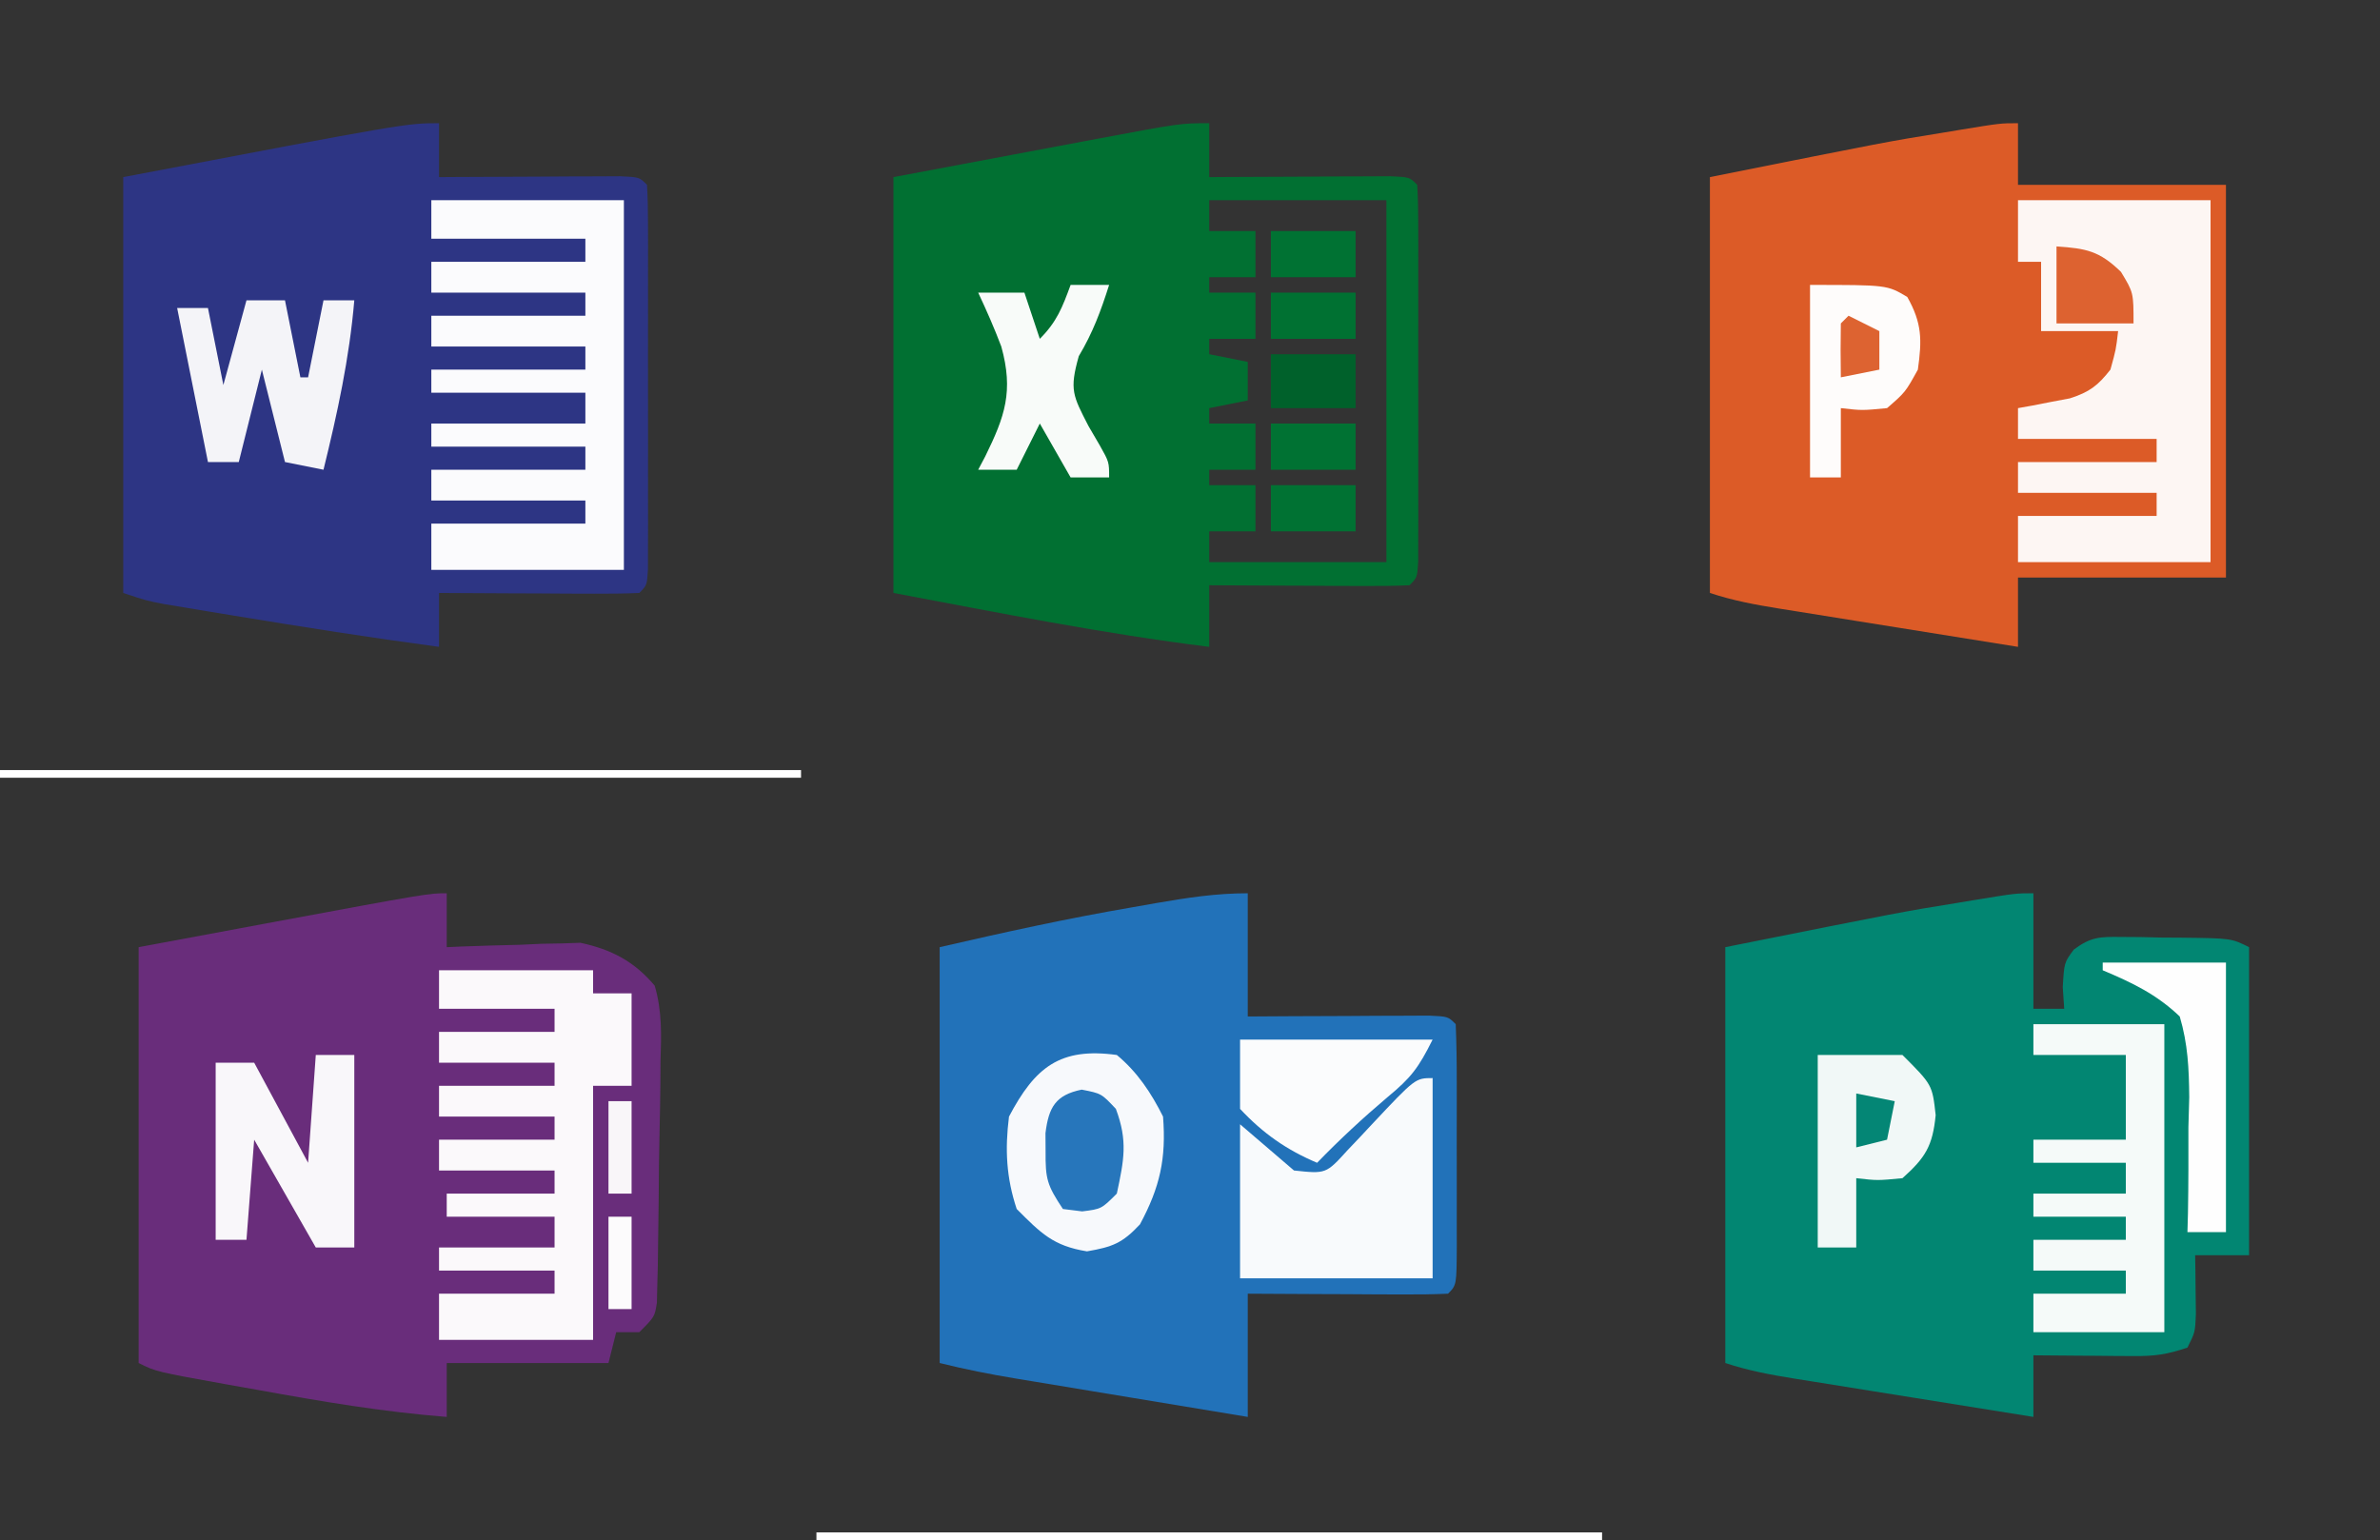 <?xml version="1.0" encoding="UTF-8"?>
<svg version="1.1" xmlns="http://www.w3.org/2000/svg" width="309" height="200">
<rect width="100%" height="100%" fill="#333333" stroke="none"/>
<path d="M0 0 C0 2.31 0 4.62 0 7 C1.174 6.992 1.174 6.992 2.371 6.984 C5.893 6.963 9.415 6.95 12.938 6.938 C14.169 6.929 15.401 6.921 16.67 6.912 C18.425 6.907 18.425 6.907 20.215 6.902 C21.841 6.894 21.841 6.894 23.5 6.886 C26 7 26 7 27 8 C27.099 9.621 27.128 11.247 27.129 12.871 C27.133 13.909 27.136 14.947 27.139 16.016 C27.136 17.71 27.136 17.71 27.133 19.438 C27.134 20.588 27.135 21.738 27.136 22.924 C27.136 25.361 27.135 27.799 27.13 30.237 C27.125 33.984 27.13 37.73 27.137 41.477 C27.136 43.839 27.135 46.201 27.133 48.562 C27.135 49.692 27.137 50.821 27.139 51.984 C27.134 53.541 27.134 53.541 27.129 55.129 C27.129 56.047 27.128 56.966 27.127 57.912 C27 60 27 60 26 61 C24.073 61.087 22.143 61.107 20.215 61.098 C19.045 61.094 17.875 61.091 16.67 61.088 C15.438 61.08 14.207 61.071 12.938 61.062 C11.084 61.056 11.084 61.056 9.193 61.049 C6.129 61.037 3.064 61.021 0 61 C0 63.31 0 65.62 0 68 C-8.923 66.806 -17.806 65.406 -26.688 63.938 C-27.751 63.763 -28.814 63.589 -29.91 63.409 C-30.913 63.242 -31.916 63.075 -32.949 62.902 C-33.85 62.753 -34.751 62.603 -35.678 62.449 C-38 62 -38 62 -41 61 C-41 43.18 -41 25.36 -41 7 C-4.25 0 -4.25 0 0 0 Z " fill="#2D3584" transform="translate(57,16)"/>
<path d="M0 0 C0 2.31 0 4.62 0 7 C0.569 6.974 1.138 6.948 1.725 6.921 C4.337 6.816 6.949 6.751 9.562 6.688 C10.458 6.646 11.353 6.604 12.275 6.561 C13.155 6.544 14.035 6.528 14.941 6.512 C15.743 6.486 16.544 6.459 17.369 6.432 C21.379 7.298 24.336 8.832 27 12 C27.97 15.287 27.866 18.419 27.754 21.824 C27.749 22.767 27.744 23.709 27.738 24.681 C27.721 26.667 27.687 28.653 27.638 30.639 C27.562 33.688 27.536 36.734 27.518 39.783 C27.495 41.714 27.47 43.644 27.441 45.574 C27.43 46.489 27.418 47.403 27.406 48.346 C27.384 49.19 27.361 50.035 27.338 50.905 C27.321 51.649 27.305 52.394 27.288 53.161 C27 55 27 55 25 57 C24.01 57 23.02 57 22 57 C21.67 58.32 21.34 59.64 21 61 C14.07 61 7.14 61 0 61 C0 63.31 0 65.62 0 68 C-8.264 67.355 -16.35 65.98 -24.5 64.5 C-25.774 64.274 -27.047 64.049 -28.359 63.816 C-37.74 62.13 -37.74 62.13 -40 61 C-40 43.18 -40 25.36 -40 7 C-35.792 6.216 -31.585 5.433 -27.25 4.625 C-25.95 4.382 -24.649 4.139 -23.31 3.889 C-2.367 0 -2.367 0 0 0 Z " fill="#692D7B" transform="translate(58,116)"/>
<path d="M0 0 C0 2.64 0 5.28 0 8 C8.91 8 17.82 8 27 8 C27 24.83 27 41.66 27 59 C18.09 59 9.18 59 0 59 C0 61.97 0 64.94 0 68 C-5.215 67.167 -10.429 66.331 -15.643 65.491 C-17.417 65.206 -19.191 64.922 -20.966 64.639 C-23.515 64.232 -26.064 63.821 -28.613 63.41 C-29.804 63.221 -29.804 63.221 -31.019 63.028 C-34.113 62.527 -37.021 61.993 -40 61 C-40 43.18 -40 25.36 -40 7 C-16.869 2.374 -16.869 2.374 -9.875 1.25 C-9.123 1.125 -8.372 1 -7.598 0.871 C-2.285 0 -2.285 0 0 0 Z " fill="#DC5B27" transform="translate(262,16)"/>
<path d="M0 0 C0 4.95 0 9.9 0 15 C1.32 15 2.64 15 4 15 C3.938 14.072 3.876 13.144 3.812 12.188 C4 9 4 9 5.238 7.321 C7.449 5.663 8.637 5.638 11.379 5.672 C12.637 5.68 12.637 5.68 13.92 5.688 C15.228 5.718 15.228 5.718 16.562 5.75 C17.876 5.758 17.876 5.758 19.217 5.766 C25.691 5.845 25.691 5.845 28 7 C28 20.2 28 33.4 28 47 C25.69 47 23.38 47 21 47 C21.012 47.699 21.023 48.397 21.035 49.117 C21.044 50.027 21.053 50.937 21.062 51.875 C21.074 52.78 21.086 53.685 21.098 54.617 C21 57 21 57 20 59 C17.293 59.902 15.762 60.119 12.988 60.098 C11.852 60.093 11.852 60.093 10.693 60.088 C9.515 60.075 9.515 60.075 8.312 60.062 C7.117 60.056 7.117 60.056 5.896 60.049 C3.931 60.037 1.965 60.019 0 60 C0 62.64 0 65.28 0 68 C-5.215 67.167 -10.429 66.331 -15.643 65.491 C-17.417 65.206 -19.191 64.922 -20.966 64.639 C-23.515 64.232 -26.064 63.821 -28.613 63.41 C-29.804 63.221 -29.804 63.221 -31.019 63.028 C-34.113 62.527 -37.021 61.993 -40 61 C-40 43.18 -40 25.36 -40 7 C-16.869 2.374 -16.869 2.374 -9.875 1.25 C-9.123 1.125 -8.372 1 -7.598 0.871 C-2.285 0 -2.285 0 0 0 Z " fill="#028672" transform="translate(264,116)"/>
<path d="M0 0 C0 5.28 0 10.56 0 16 C2.798 15.983 2.798 15.983 5.652 15.965 C8.081 15.955 10.509 15.946 12.938 15.938 C14.169 15.929 15.401 15.921 16.67 15.912 C18.425 15.907 18.425 15.907 20.215 15.902 C21.841 15.894 21.841 15.894 23.5 15.886 C26 16 26 16 27 17 C27.101 19.509 27.14 21.99 27.133 24.5 C27.134 25.251 27.135 26.002 27.136 26.775 C27.136 28.366 27.135 29.956 27.13 31.547 C27.125 33.99 27.13 36.432 27.137 38.875 C27.136 40.417 27.135 41.958 27.133 43.5 C27.135 44.235 27.137 44.971 27.139 45.729 C27.115 50.885 27.115 50.885 26 52 C24.073 52.087 22.143 52.107 20.215 52.098 C19.045 52.094 17.875 52.091 16.67 52.088 C15.438 52.08 14.207 52.071 12.938 52.062 C11.084 52.056 11.084 52.056 9.193 52.049 C6.129 52.037 3.064 52.019 0 52 C0 57.28 0 62.56 0 68 C-5.054 67.165 -10.108 66.33 -15.161 65.491 C-16.88 65.207 -18.599 64.923 -20.317 64.639 C-22.79 64.231 -25.262 63.821 -27.734 63.41 C-28.885 63.221 -28.885 63.221 -30.058 63.028 C-33.42 62.468 -36.69 61.827 -40 61 C-40 43.18 -40 25.36 -40 7 C-31.635 5.07 -23.381 3.254 -14.938 1.812 C-13.933 1.635 -12.928 1.458 -11.893 1.275 C-7.833 0.574 -4.135 0 0 0 Z " fill="#2272B9" transform="translate(162,116)"/>
<path d="M0 0 C0 2.31 0 4.62 0 7 C1.174 6.992 1.174 6.992 2.371 6.984 C5.893 6.963 9.415 6.95 12.938 6.938 C14.169 6.929 15.401 6.921 16.67 6.912 C18.425 6.907 18.425 6.907 20.215 6.902 C21.841 6.894 21.841 6.894 23.5 6.886 C26 7 26 7 27 8 C27.099 9.591 27.128 11.186 27.129 12.779 C27.133 13.797 27.136 14.815 27.139 15.863 C27.136 17.524 27.136 17.524 27.133 19.219 C27.134 20.347 27.135 21.475 27.136 22.638 C27.136 25.028 27.135 27.419 27.13 29.81 C27.125 33.484 27.13 37.158 27.137 40.832 C27.136 43.148 27.135 45.465 27.133 47.781 C27.135 48.889 27.137 49.996 27.139 51.137 C27.134 52.663 27.134 52.663 27.129 54.221 C27.129 55.121 27.128 56.022 27.127 56.95 C27 59 27 59 26 60 C24.073 60.087 22.143 60.107 20.215 60.098 C19.045 60.094 17.875 60.091 16.67 60.088 C15.438 60.08 14.207 60.071 12.938 60.062 C11.084 60.056 11.084 60.056 9.193 60.049 C6.129 60.037 3.064 60.021 0 60 C0 62.64 0 65.28 0 68 C-13.774 66.294 -27.366 63.565 -41 61 C-41 43.18 -41 25.36 -41 7 C-35.844 6.031 -30.688 5.061 -25.375 4.062 C-22.951 3.606 -22.951 3.606 -20.478 3.141 C-18.551 2.779 -18.551 2.779 -16.586 2.41 C-15.596 2.224 -15.596 2.224 -14.585 2.033 C-3.743 0 -3.743 0 0 0 Z M0 10 C0 11.32 0 12.64 0 14 C1.98 14 3.96 14 6 14 C6 15.98 6 17.96 6 20 C4.02 20 2.04 20 0 20 C0 20.66 0 21.32 0 22 C1.98 22 3.96 22 6 22 C6 23.98 6 25.96 6 28 C4.02 28 2.04 28 0 28 C0 28.66 0 29.32 0 30 C1.65 30.33 3.3 30.66 5 31 C5 32.65 5 34.3 5 36 C3.35 36.33 1.7 36.66 0 37 C0 37.66 0 38.32 0 39 C1.98 39 3.96 39 6 39 C6 40.98 6 42.96 6 45 C4.02 45 2.04 45 0 45 C0 45.66 0 46.32 0 47 C1.98 47 3.96 47 6 47 C6 48.98 6 50.96 6 53 C4.02 53 2.04 53 0 53 C0 54.32 0 55.64 0 57 C7.59 57 15.18 57 23 57 C23 41.49 23 25.98 23 10 C15.41 10 7.82 10 0 10 Z " fill="#017032" transform="translate(157,16)"/>
<path d="M0 0 C8.25 0 16.5 0 25 0 C25 15.51 25 31.02 25 47 C16.75 47 8.5 47 0 47 C0 45.02 0 43.04 0 41 C5.94 41 11.88 41 18 41 C18 40.01 18 39.02 18 38 C12.06 38 6.12 38 0 38 C0 36.68 0 35.36 0 34 C5.94 34 11.88 34 18 34 C18 33.01 18 32.02 18 31 C12.06 31 6.12 31 0 31 C0 29.68 0 28.36 0 27 C0.615 26.89 1.23 26.781 1.863 26.668 C2.672 26.509 3.48 26.351 4.312 26.188 C5.113 26.037 5.914 25.886 6.738 25.73 C9.282 24.909 10.362 24.089 12 22 C12.722 19.394 12.722 19.394 13 17 C9.7 17 6.4 17 3 17 C3 14.03 3 11.06 3 8 C2.01 8 1.02 8 0 8 C0 5.36 0 2.72 0 0 Z " fill="#FDF6F3" transform="translate(262,26)"/>
<path d="M0 0 C8.25 0 16.5 0 25 0 C25 15.84 25 31.68 25 48 C16.75 48 8.5 48 0 48 C0 46.02 0 44.04 0 42 C6.6 42 13.2 42 20 42 C20 41.01 20 40.02 20 39 C13.4 39 6.8 39 0 39 C0 37.68 0 36.36 0 35 C6.6 35 13.2 35 20 35 C20 34.01 20 33.02 20 32 C13.4 32 6.8 32 0 32 C0 31.01 0 30.02 0 29 C6.6 29 13.2 29 20 29 C20 27.68 20 26.36 20 25 C13.4 25 6.8 25 0 25 C0 24.01 0 23.02 0 22 C6.6 22 13.2 22 20 22 C20 21.01 20 20.02 20 19 C13.4 19 6.8 19 0 19 C0 17.68 0 16.36 0 15 C6.6 15 13.2 15 20 15 C20 14.01 20 13.02 20 12 C13.4 12 6.8 12 0 12 C0 10.68 0 9.36 0 8 C6.6 8 13.2 8 20 8 C20 7.01 20 6.02 20 5 C13.4 5 6.8 5 0 5 C0 3.35 0 1.7 0 0 Z " fill="#FBFBFD" transform="translate(56,26)"/>
<path d="M0 0 C6.6 0 13.2 0 20 0 C20 0.99 20 1.98 20 3 C21.65 3 23.3 3 25 3 C25 6.96 25 10.92 25 15 C23.35 15 21.7 15 20 15 C20 25.89 20 36.78 20 48 C13.4 48 6.8 48 0 48 C0 46.02 0 44.04 0 42 C4.95 42 9.9 42 15 42 C15 41.01 15 40.02 15 39 C10.05 39 5.1 39 0 39 C0 38.01 0 37.02 0 36 C4.95 36 9.9 36 15 36 C15 34.68 15 33.36 15 32 C10.38 32 5.76 32 1 32 C1 31.01 1 30.02 1 29 C5.62 29 10.24 29 15 29 C15 28.01 15 27.02 15 26 C10.05 26 5.1 26 0 26 C0 24.68 0 23.36 0 22 C4.95 22 9.9 22 15 22 C15 21.01 15 20.02 15 19 C10.05 19 5.1 19 0 19 C0 17.68 0 16.36 0 15 C4.95 15 9.9 15 15 15 C15 14.01 15 13.02 15 12 C10.05 12 5.1 12 0 12 C0 10.68 0 9.36 0 8 C4.95 8 9.9 8 15 8 C15 7.01 15 6.02 15 5 C10.05 5 5.1 5 0 5 C0 3.35 0 1.7 0 0 Z " fill="#FBF9FB" transform="translate(57,126)"/>
<path d="M0 0 C0 8.58 0 17.16 0 26 C-8.25 26 -16.5 26 -25 26 C-25 19.4 -25 12.8 -25 6 C-22.69 7.98 -20.38 9.96 -18 12 C-13.84 12.444 -13.84 12.444 -11.055 9.375 C-9.985 8.26 -8.925 7.134 -7.875 6 C-2.24 0 -2.24 0 0 0 Z " fill="#F8FAFC" transform="translate(186,140)"/>
<path d="M0 0 C5.61 0 11.22 0 17 0 C17 13.2 17 26.4 17 40 C11.39 40 5.78 40 0 40 C0 38.35 0 36.7 0 35 C3.96 35 7.92 35 12 35 C12 34.01 12 33.02 12 32 C8.04 32 4.08 32 0 32 C0 30.68 0 29.36 0 28 C3.96 28 7.92 28 12 28 C12 27.01 12 26.02 12 25 C8.04 25 4.08 25 0 25 C0 24.01 0 23.02 0 22 C3.96 22 7.92 22 12 22 C12 20.68 12 19.36 12 18 C8.04 18 4.08 18 0 18 C0 17.01 0 16.02 0 15 C3.96 15 7.92 15 12 15 C12 11.37 12 7.74 12 4 C8.04 4 4.08 4 0 4 C0 2.68 0 1.36 0 0 Z " fill="#F5FAF9" transform="translate(264,133)"/>
<path d="M0 0 C2.659 2.211 4.453 4.907 6 8 C6.428 13.46 5.598 17.175 3 22 C0.706 24.452 -0.563 24.924 -3.875 25.5 C-8.269 24.797 -9.863 23.137 -13 20 C-14.355 15.935 -14.537 12.251 -14 8 C-10.62 1.589 -7.377 -1.018 0 0 Z " fill="#F7F9FC" transform="translate(145,137)"/>
<path d="M0 0 C1.65 0 3.3 0 5 0 C5 8.25 5 16.5 5 25 C3.35 25 1.7 25 0 25 C-3.96 18.07 -3.96 18.07 -8 11 C-8.33 15.29 -8.66 19.58 -9 24 C-10.32 24 -11.64 24 -13 24 C-13 16.41 -13 8.82 -13 1 C-11.35 1 -9.7 1 -8 1 C-5.69 5.29 -3.38 9.58 -1 14 C-0.67 9.38 -0.34 4.76 0 0 Z " fill="#F9F7FA" transform="translate(41,137)"/>
<path d="M0 0 C1.65 0 3.3 0 5 0 C5.66 3.3 6.32 6.6 7 10 C7.33 10 7.66 10 8 10 C8.66 6.7 9.32 3.4 10 0 C11.32 0 12.64 0 14 0 C13.362 7.526 11.801 14.671 10 22 C8.35 21.67 6.7 21.34 5 21 C4.01 17.04 3.02 13.08 2 9 C1.01 12.96 0.02 16.92 -1 21 C-2.32 21 -3.64 21 -5 21 C-6.32 14.4 -7.64 7.8 -9 1 C-7.68 1 -6.36 1 -5 1 C-4.34 4.3 -3.68 7.6 -3 11 C-2.01 7.37 -1.02 3.74 0 0 Z " fill="#F4F4F8" transform="translate(32,39)"/>
<path d="M0 0 C3.63 0 7.26 0 11 0 C14.875 3.875 14.875 3.875 15.312 7.812 C14.92 11.817 13.986 13.328 11 16 C7.75 16.312 7.75 16.312 5 16 C5 18.97 5 21.94 5 25 C3.35 25 1.7 25 0 25 C0 16.75 0 8.5 0 0 Z " fill="#F1F8F7" transform="translate(236,137)"/>
<path d="M0 0 C8.25 0 16.5 0 25 0 C23.155 3.69 22.211 4.934 19.188 7.438 C15.96 10.166 12.941 12.967 10 16 C6.011 14.313 2.962 12.164 0 9 C0 6.03 0 3.06 0 0 Z " fill="#FBFCFD" transform="translate(161,135)"/>
<path d="M0 0 C10 0 10 0 12.625 1.562 C14.551 4.976 14.542 7.137 14 11 C12.375 13.938 12.375 13.938 10 16 C6.75 16.312 6.75 16.312 4 16 C4 18.97 4 21.94 4 25 C2.68 25 1.36 25 0 25 C0 16.75 0 8.5 0 0 Z " fill="#FEFCFB" transform="translate(235,37)"/>
<path d="M0 0 C5.28 0 10.56 0 16 0 C16 11.55 16 23.1 16 35 C14.35 35 12.7 35 11 35 C11.022 34.183 11.044 33.366 11.067 32.525 C11.138 28.807 11.132 25.093 11.125 21.375 C11.161 20.09 11.197 18.805 11.234 17.48 C11.196 13.734 11.061 10.598 10 7 C6.978 4.109 3.82 2.609 0 1 C0 0.67 0 0.34 0 0 Z " fill="#FEFEFE" transform="translate(273,125)"/>
<path d="M0 0 C1.65 0 3.3 0 5 0 C3.93 3.373 2.885 6.193 1.062 9.25 C-0.182 13.644 0.306 14.395 2.312 18.312 C2.804 19.154 3.295 19.996 3.801 20.863 C5 23 5 23 5 25 C3.35 25 1.7 25 0 25 C-1.32 22.69 -2.64 20.38 -4 18 C-4.99 19.98 -5.98 21.96 -7 24 C-8.65 24 -10.3 24 -12 24 C-11.7 23.432 -11.399 22.863 -11.09 22.277 C-8.526 17.071 -7.388 13.802 -9 8 C-9.905 5.602 -10.909 3.325 -12 1 C-10.02 1 -8.04 1 -6 1 C-5.34 2.98 -4.68 4.96 -4 7 C-1.778 4.778 -1.074 2.915 0 0 Z " fill="#F8FBF9" transform="translate(139,37)"/>
<path d="M0 0 C2.562 0.5 2.562 0.5 4.438 2.5 C6.006 6.682 5.492 9.138 4.562 13.5 C2.562 15.5 2.562 15.5 0.062 15.812 C-1.175 15.658 -1.175 15.658 -2.438 15.5 C-4.519 12.378 -4.711 11.567 -4.688 8 C-4.695 6.84 -4.695 6.84 -4.703 5.656 C-4.287 2.282 -3.385 0.694 0 0 Z " fill="#2776BB" transform="translate(140.438,141.5)"/>
<path d="M0 0 C34.32 0 68.64 0 104 0 C104 0.33 104 0.66 104 1 C69.68 1 35.36 1 0 1 C0 0.67 0 0.34 0 0 Z " fill="#FFFFFF" transform="translate(0,100)"/>
<path d="M0 0 C33.66 0 67.32 0 102 0 C102 0.33 102 0.66 102 1 C68.34 1 34.68 1 0 1 C0 0.67 0 0.34 0 0 Z " fill="#FFFFFF" transform="translate(106,199)"/>
<path d="M0 0 C3.853 0.263 5.561 0.573 8.375 3.312 C10 6 10 6 10 10 C6.7 10 3.4 10 0 10 C0 6.7 0 3.4 0 0 Z " fill="#DD6230" transform="translate(267,32)"/>
<path d="M0 0 C3.63 0 7.26 0 11 0 C11 2.31 11 4.62 11 7 C7.37 7 3.74 7 0 7 C0 4.69 0 2.38 0 0 Z " fill="#00612B" transform="translate(165,46)"/>
<path d="M0 0 C3.63 0 7.26 0 11 0 C11 1.98 11 3.96 11 6 C7.37 6 3.74 6 0 6 C0 4.02 0 2.04 0 0 Z " fill="#007233" transform="translate(165,63)"/>
<path d="M0 0 C3.63 0 7.26 0 11 0 C11 1.98 11 3.96 11 6 C7.37 6 3.74 6 0 6 C0 4.02 0 2.04 0 0 Z " fill="#007233" transform="translate(165,55)"/>
<path d="M0 0 C3.63 0 7.26 0 11 0 C11 1.98 11 3.96 11 6 C7.37 6 3.74 6 0 6 C0 4.02 0 2.04 0 0 Z " fill="#007132" transform="translate(165,38)"/>
<path d="M0 0 C3.63 0 7.26 0 11 0 C11 1.98 11 3.96 11 6 C7.37 6 3.74 6 0 6 C0 4.02 0 2.04 0 0 Z " fill="#007233" transform="translate(165,30)"/>
<path d="M0 0 C0.99 0 1.98 0 3 0 C3 3.96 3 7.92 3 12 C2.01 12 1.02 12 0 12 C0 8.04 0 4.08 0 0 Z " fill="#FCFBFC" transform="translate(79,158)"/>
<path d="M0 0 C0.99 0 1.98 0 3 0 C3 3.96 3 7.92 3 12 C2.01 12 1.02 12 0 12 C0 8.04 0 4.08 0 0 Z " fill="#F9F6F9" transform="translate(79,143)"/>
<path d="M0 0 C1.32 0.66 2.64 1.32 4 2 C4 3.65 4 5.3 4 7 C2.35 7.33 0.7 7.66 -1 8 C-1.042 5.667 -1.041 3.333 -1 1 C-0.67 0.67 -0.34 0.34 0 0 Z " fill="#DD6331" transform="translate(240,41)"/>
<path d="M0 0 C2.475 0.495 2.475 0.495 5 1 C4.67 2.65 4.34 4.3 4 6 C2.68 6.33 1.36 6.66 0 7 C0 4.69 0 2.38 0 0 Z " fill="#048675" transform="translate(241,142)"/>
</svg>
